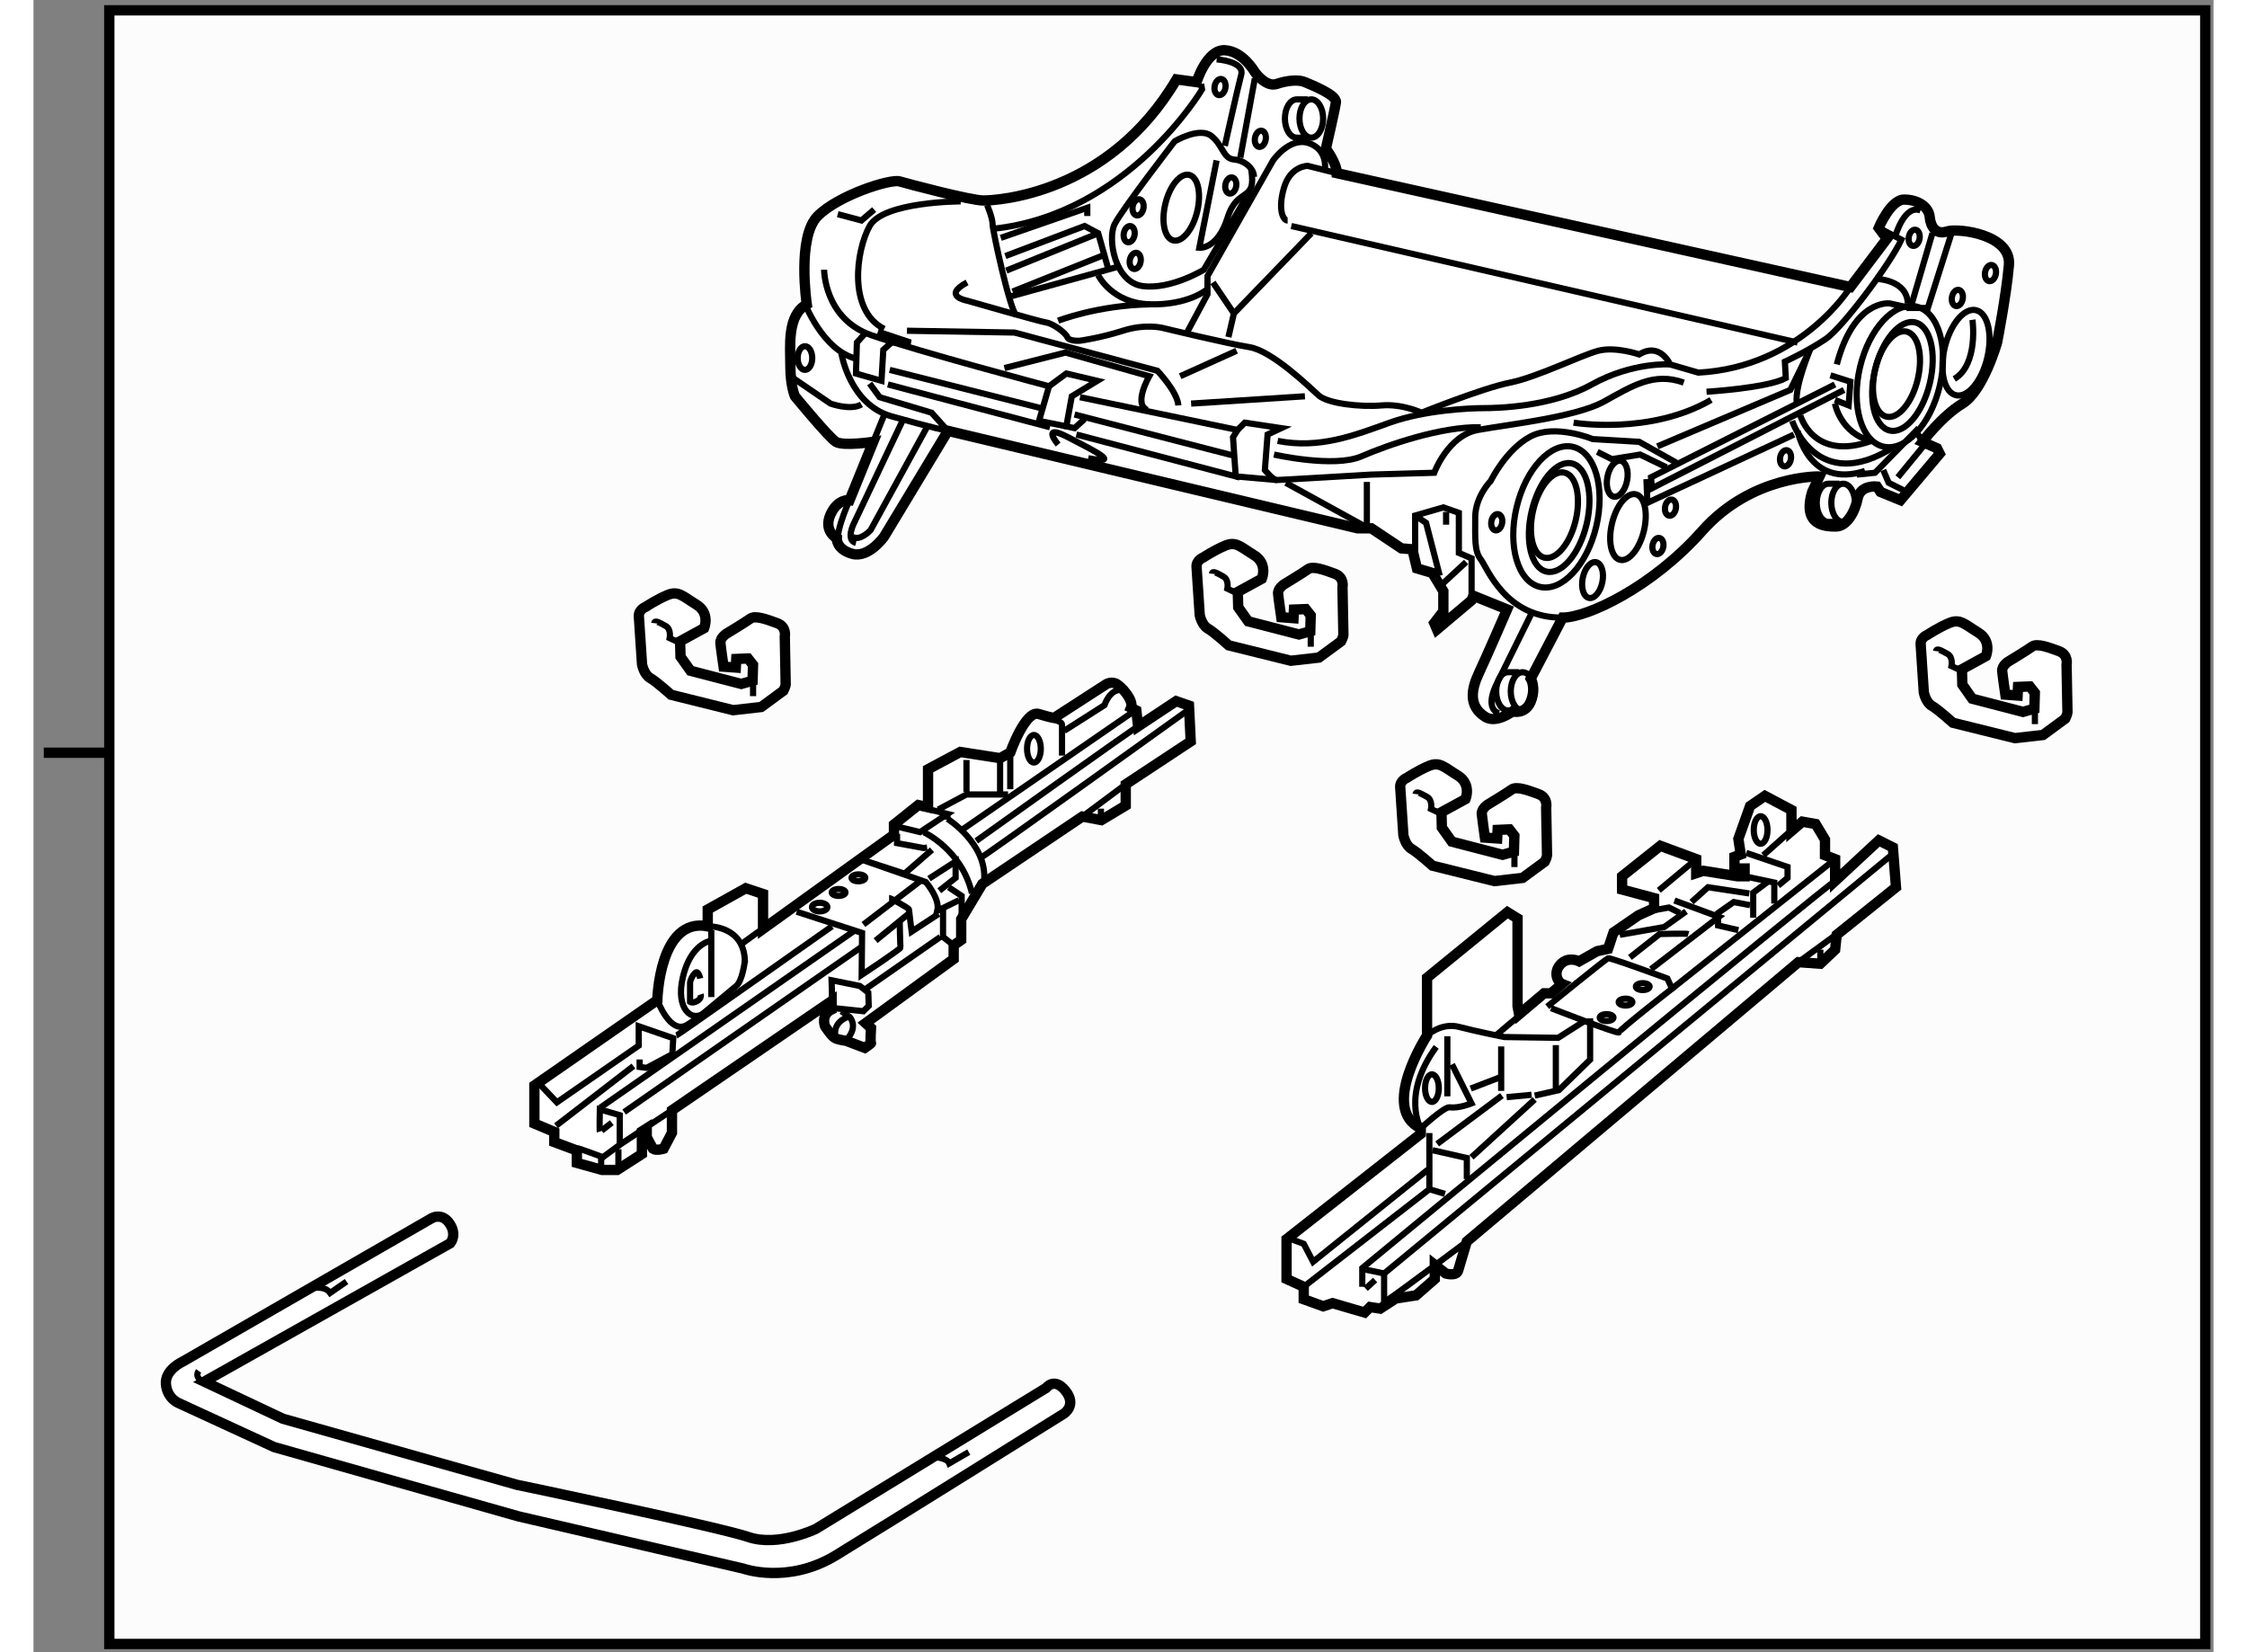 <?xml version="1.0" encoding="utf-8"?>
<!-- Generator: Adobe Illustrator 15.1.0, SVG Export Plug-In . SVG Version: 6.00 Build 0)  -->
<!DOCTYPE svg PUBLIC "-//W3C//DTD SVG 1.1//EN" "http://www.w3.org/Graphics/SVG/1.1/DTD/svg11.dtd">
<svg version="1.1" xmlns="http://www.w3.org/2000/svg" xmlns:xlink="http://www.w3.org/1999/xlink" x="0px" y="0px" width="244.8px"
	 height="180px" viewBox="38.887 96.639 105.57 80.009" enable-background="new 0 0 244.8 180" xml:space="preserve">
	
<rect x="38.887" y="96.639" width="105.57" height="80.009" fill="#808080" stroke="none"/>
	
<g><rect x="42.559" y="97.139" fill="#FCFCFC" stroke="#000000" stroke-width="0.5" width="101.498" height="79.109"></rect><line fill="#FCFCFC" stroke="#000000" stroke-width="0.5" x1="39.387" y1="133.09" x2="42.637" y2="133.09"></line></g><g><path fill="#FFFFFF" stroke="#000000" stroke-width="0.5" d="M70.2,127.694l1.163-0.636c0,0,0.307-0.724-0.373-1.141
				c-0.68-0.416-0.877-0.682-1.404-0.462c-0.527,0.22-1.054,0.573-1.054,0.573s-0.352,0.129-0.329,0.459
				c0.022,0.328,0.154,2.326,0.154,2.326s0.087,0.48,0.394,0.66c0.308,0.174,1.01,0.81,1.01,0.81l3.006,0.747l1.361-0.155
				l1.075-0.788c0,0,0.11-0.22,0.11-0.308c0-0.087-0.043-2.304-0.043-2.304s0.109-0.485-0.373-0.66
				c-0.483-0.174-1.054-0.394-1.295-0.219c-0.242,0.176-1.186,0.746-1.186,0.746s-0.285,0.197-0.264,0.439
				c0.022,0.24,0.154,1.142,0.154,1.142l0.592,0.042l0.022-0.416l0.57-0.023l0.242,0.309l-0.022,0.769l-0.549,0.155l-2.458-0.639
				l-0.483-0.68L70.2,127.694z"></path><path fill="none" stroke="#000000" stroke-width="0.3" d="M70.069,127.718l-0.374-0.177c0,0,0.089-0.438-0.197-0.591
				c-0.284-0.153-0.527-0.308-0.548-0.134"></path><line fill="none" stroke="#000000" stroke-width="0.3" x1="73.734" y1="128.857" x2="73.734" y2="130.35"></line></g><g><path fill="#FFFFFF" stroke="#000000" stroke-width="0.5" d="M97.207,125.301l1.163-0.636c0,0,0.308-0.724-0.374-1.142
				c-0.68-0.417-0.877-0.68-1.403-0.459c-0.527,0.219-1.053,0.568-1.053,0.568s-0.352,0.131-0.33,0.461
				c0.021,0.33,0.153,2.328,0.153,2.328s0.088,0.481,0.396,0.657c0.307,0.176,1.009,0.812,1.009,0.812l3.006,0.746l1.361-0.154
				l1.075-0.788c0,0,0.11-0.22,0.11-0.31c0-0.086-0.044-2.304-0.044-2.304s0.11-0.481-0.373-0.657
				c-0.483-0.176-1.054-0.395-1.296-0.221c-0.24,0.176-1.185,0.748-1.185,0.748s-0.285,0.195-0.263,0.439
				c0.021,0.24,0.153,1.139,0.153,1.139l0.593,0.046l0.021-0.417l0.57-0.022l0.242,0.306l-0.022,0.768l-0.548,0.154l-2.458-0.636
				l-0.483-0.68L97.207,125.301z"></path><path fill="none" stroke="#000000" stroke-width="0.3" d="M97.076,125.324l-0.374-0.178c0,0,0.088-0.436-0.197-0.59
				s-0.527-0.309-0.548-0.133"></path><line fill="none" stroke="#000000" stroke-width="0.3" x1="100.74" y1="126.465" x2="100.74" y2="127.957"></line></g><g><path fill="#FFFFFF" stroke="#000000" stroke-width="0.5" d="M107.07,135.97l1.162-0.634c0,0,0.308-0.726-0.372-1.143
				c-0.681-0.416-0.878-0.682-1.405-0.462c-0.527,0.22-1.054,0.571-1.054,0.571s-0.351,0.131-0.329,0.461
				c0.022,0.328,0.154,2.326,0.154,2.326s0.088,0.48,0.395,0.66c0.307,0.174,1.01,0.81,1.01,0.81l3.005,0.747l1.362-0.154
				l1.075-0.789c0,0,0.109-0.22,0.109-0.308c0-0.087-0.043-2.306-0.043-2.306s0.109-0.482-0.374-0.658
				c-0.483-0.174-1.052-0.394-1.295-0.219c-0.24,0.176-1.184,0.746-1.184,0.746s-0.287,0.197-0.264,0.439
				c0.022,0.24,0.152,1.143,0.152,1.143l0.593,0.041l0.022-0.414l0.571-0.025l0.24,0.309l-0.021,0.769l-0.55,0.153l-2.458-0.637
				l-0.482-0.68L107.07,135.97z"></path><path fill="none" stroke="#000000" stroke-width="0.3" d="M106.938,135.993l-0.374-0.177c0,0,0.088-0.438-0.197-0.591
				c-0.286-0.153-0.527-0.308-0.549-0.134"></path><line fill="none" stroke="#000000" stroke-width="0.3" x1="110.603" y1="137.135" x2="110.603" y2="138.627"></line></g><g><path fill="#FFFFFF" stroke="#000000" stroke-width="0.5" d="M132.273,129.05l1.161-0.637c0,0,0.309-0.725-0.371-1.141
				c-0.682-0.418-0.879-0.682-1.405-0.463c-0.527,0.22-1.054,0.572-1.054,0.572s-0.352,0.133-0.329,0.461s0.153,2.326,0.153,2.326
				s0.088,0.482,0.396,0.657c0.306,0.177,1.009,0.813,1.009,0.813l3.006,0.746l1.36-0.153l1.076-0.791c0,0,0.109-0.22,0.109-0.308
				s-0.044-2.305-0.044-2.305s0.111-0.481-0.374-0.658c-0.481-0.175-1.053-0.395-1.295-0.219c-0.24,0.176-1.184,0.747-1.184,0.747
				s-0.287,0.196-0.264,0.438c0.022,0.241,0.154,1.141,0.154,1.141l0.592,0.044l0.021-0.416l0.572-0.023l0.241,0.308l-0.022,0.77
				l-0.551,0.153l-2.457-0.638l-0.48-0.68L132.273,129.05z"></path><path fill="none" stroke="#000000" stroke-width="0.3" d="M132.142,129.069l-0.373-0.174c0,0,0.088-0.439-0.199-0.594
				c-0.285-0.152-0.526-0.306-0.549-0.131"></path><line fill="none" stroke="#000000" stroke-width="0.3" x1="135.807" y1="130.212" x2="135.807" y2="131.705"></line></g><g><path fill="#FFFFFF" stroke="#000000" stroke-width="0.5" d="M101.473,103.835c0,0,0.529,0.705,0.529,1.189l24.872,5.514
				l1.766-2.337l-0.397-0.528c0,0,0.572-1.369,1.233-1.369c0.664,0,1.192,0.353,1.237,0.839c0.043,0.485,0.307,0.88,0.836,0.704
				c0.53-0.174,3.133,0.133,3,1.633c-0.132,1.498-0.574,3.747-0.574,3.747s-0.661,2.338-1.675,2.956
				c-1.016,0.617-1.94,1.853-1.94,1.853l0.704,0.309l0.132,0.265l-1.896,2.249l-0.97-0.397l-0.176-0.264c0,0-0.795-0.089-0.928,0.573
				c-0.132,0.661-0.528,1.364-1.058,1.364c-0.527,0-1.632-0.044-1.147-1.674l0.354-0.75c0,0-3.264-0.089-5.689,2.647
				c-2.426,2.733-5.558,4.188-6.747,4.188l-1.544,2.954c0,0,0.265,0.441,0,1.102c-0.265,0.664-0.882,0.487-0.882,0.487
				s-0.79,0.603-1.323,0.265c-0.838-0.53-0.663-1.367-0.31-2.117c0.354-0.751,1.368-3.088,1.368-3.088l-1.632-0.66l-0.089,0.22
				l-1.675,1.411l-0.133-0.308l0.442-0.575v-0.969l-0.53-0.883l-0.749-0.222l-0.221-0.925l-0.529-0.044l-1.455-0.97h-0.662
				l-19.845-4.72l-3.088,5.116c0,0-0.749,1.059-1.543,0.839c-0.794-0.222-0.75-0.751-0.75-0.751s-0.661-0.351-0.309-1.146
				c0.353-0.793,0.927-0.705,0.927-0.705l1.146-2.822c0,0-1.455,0.22-1.808,0c-0.353-0.221-1.984-2.206-1.984-2.206
				s-0.221-0.485-0.221-1.454c0-0.971-0.176-2.47,0.794-2.999c0,0-0.485-3.264,0.53-4.278c1.014-1.014,3.528-1.809,3.969-1.674
				c0.441,0.13,3.439,0.924,4.057,0.924c0.617,0,6.043-0.264,9.35-5.864l0.97,0.131c0,0,0.486-1.587,1.368-1.544
				c0.882,0.045,1.455,1.06,1.455,1.06s0.531,0.75,1.059,0.573c0.529-0.177,1.058-0.22,1.366-0.089c0.31,0.134,1.544,0.617,1.5,0.972
				C101.914,101.938,101.473,103.835,101.473,103.835z"></path><path fill="none" stroke="#000000" stroke-width="0.3" d="M94.77,112.699l0.97-1.811v-0.88l3.176-5.601c0,0,0.794-1.146,1.72-0.84
				c0.925,0.311,0.792,1.237,0.792,1.237"></path><path fill="none" stroke="#000000" stroke-width="0.3" d="M102.002,105.024l-1.411-0.354c0,0-0.838,0-1.147,1.059
				c-0.31,1.06-0.044,1.589,0.176,1.589"></path><line fill="none" stroke="#000000" stroke-width="0.3" x1="99.797" y1="107.584" x2="124.316" y2="113.227"></line><path fill="none" stroke="#000000" stroke-width="0.3" d="M126.874,110.538c0,0-2.381,3.882-7.364,4.145l-1.367-0.396
				c0,0-0.485-1.104-1.498-0.485c0,0-1.147-0.396-1.985-0.176s-2.955,1.279-4.278,1.543c-1.322,0.264-4.277,1.456-4.277,1.456
				s-0.926-0.441-1.941-0.353c-1.015,0.088-2.603-0.089-3.043-0.486c-0.44-0.398-2.248-2.16-3.351-2.336
				c-1.103-0.178-4.19-0.928-4.19-0.928s-0.837-0.221-1.94,0.134c-1.103,0.352-2.073,0.482-2.073,0.482s-0.529,0.045-0.618-0.176
				c-0.088-0.219-0.705-0.661-1.014-0.704c-0.309-0.044-3.838-1.059-3.838-1.059s-1.235-0.221,0-0.883"></path><path fill="none" stroke="#000000" stroke-width="0.3" d="M85.067,106.567c0,0,0.265,0.618,0.265,0.928
				c0,0.308,0.837,4.145,1.146,4.41"></path><line fill="none" stroke="#000000" stroke-width="0.3" x1="86.257" y1="110.978" x2="91.374" y2="109.566"></line><path fill="none" stroke="#000000" stroke-width="0.3" d="M90.447,109.965c0,0,0.662,1.366,2.514,1.411
				c1.852,0.043,2.735-0.706,2.735-0.706"></path><polyline fill="none" stroke="#000000" stroke-width="0.3" points="100.768,107.935 97.018,111.817 96.753,112.962 		"></polyline><path fill="none" stroke="#000000" stroke-width="0.3" d="M97.813,105.862l-2.25,3.838c0,0-1.587,0.97-2.955,0.794
				c-1.366-0.178-1.719-2.294-1.366-2.999c0.353-0.706,2.91-4.015,2.91-4.015s1.19-0.705,1.764-0.264
				c0.574,0.441,0.573,1.102,1.103,1.146c0.53,0.044,0.971,0.442,0.971,0.838"></path><path fill="none" stroke="#000000" stroke-width="0.3" d="M96.181,99.513c0,0,1.367,0.088,1.191,0.749
				c-0.177,0.663-0.794,3.441-0.794,3.441"></path><line fill="none" stroke="#000000" stroke-width="0.3" x1="98.033" y1="100.438" x2="97.328" y2="104.275"></line><path fill="none" stroke="#000000" stroke-width="0.3" d="M95.431,100.703l0.044,0.265c0,0-3.572,6.042-10.099,6.748"></path><polyline fill="none" stroke="#000000" stroke-width="0.3" points="85.729,108.157 89.918,106.701 89.918,107.098 		"></polyline><polyline fill="none" stroke="#000000" stroke-width="0.3" points="85.95,109.038 89.786,107.584 90.447,107.935 90.933,109.656 
						"></polyline><line fill="none" stroke="#000000" stroke-width="0.3" x1="90.447" y1="107.935" x2="85.994" y2="109.744"></line><line fill="none" stroke="#000000" stroke-width="0.3" x1="90.712" y1="108.993" x2="86.301" y2="110.758"></line><path fill="none" stroke="#000000" stroke-width="0.3" d="M96.181,104.407l-0.838,4.232c0,0,0.882,0.09,1.367-1.454
				c0.485-1.544,1.412-0.705,1.147-2.337"></path><path fill="none" stroke="#000000" stroke-width="0.3" d="M83.789,106.391c0,0-3.749,0-4.41,1.193
				c-0.662,1.189-1.058,4.1,0.705,4.982"></path><path fill="none" stroke="#000000" stroke-width="0.3" d="M77.174,109.7c0,0,0,2.382,2.293,3.174
				c2.292,0.794,8.599,2.47,8.599,2.47l0.837-0.617l1.5,0.354l-1.235,0.749l-0.265,1.455l0.397,0.088l0.485-0.441"></path><polyline fill="none" stroke="#000000" stroke-width="0.3" points="79.158,112.786 78.761,113.227 78.717,114.727 79.952,115.08 
				80.04,113.58 80.438,113.227 81.363,113.227 79.776,112.698 		"></polyline><path fill="none" stroke="#000000" stroke-width="0.3" d="M81.186,112.655l5.205,0.088l6.923,1.851c0,0,0.971,1.016,1.015,1.678"></path><path fill="none" stroke="#000000" stroke-width="0.3" d="M85.906,114.463l2.955-0.751l4.058,1.146c0,0-0.793,1.369-0.089,1.633"></path><path fill="none" stroke="#000000" stroke-width="0.3" d="M89.565,115.873l7.63,1.587l0.352-0.353l1.764,0.265l-0.661,0.309
				l-0.132,1.721c0,0,0.396,0.483,0.573,0.483c0.176,0,4.585-0.264,4.585-0.264l3.043-0.088c0,0,0.662-1.808,2.117-2.073
				c1.455-0.264,4.719-0.617,6.086-1.365c1.366-0.751,2.425-1.456,3.881-0.927"></path><path fill="none" stroke="#000000" stroke-width="0.3" d="M118.143,114.286c0,0-1.809-0.132-3.793,0.97
				c-1.983,1.104-4.63,1.147-5.247,1.147c-0.618,0-2.823,0.088-4.542,0.704c-1.719,0.618-3.396,1.28-5.424,0.883"></path><line fill="none" stroke="#000000" stroke-width="0.3" x1="94.946" y1="116.183" x2="100.458" y2="115.829"></line><line fill="none" stroke="#000000" stroke-width="0.3" x1="94.417" y1="114.858" x2="97.151" y2="113.624"></line><path fill="none" stroke="#000000" stroke-width="0.3" d="M76.204,111.243c0,0,0.88,2.382,2.557,2.778"></path><path fill="none" stroke="#000000" stroke-width="0.3" d="M75.674,114.947l1.808,1.235c0,0,0.97,0.353,1.499,0.044"></path><line fill="none" stroke="#000000" stroke-width="0.3" x1="80.128" y1="116.624" x2="79.554" y2="118.035"></line><path fill="none" stroke="#000000" stroke-width="0.3" d="M78.408,120.857c0,0-0.969,2.074-0.396,2.337"></path><path fill="none" stroke="#000000" stroke-width="0.3" d="M81.01,116.931l-2.382,5.027c0,0-0.44,0.84,0.089,0.973"></path><path fill="none" stroke="#000000" stroke-width="0.3" d="M82.201,117.241l-2.778,5.072c0,0-0.531,0.572-0.883,0.308"></path><path fill="none" stroke="#000000" stroke-width="0.3" d="M78.012,113.757c0,0,0.397,2.469,2.426,3.043
				c2.029,0.572,2.733,0.705,2.733,0.705l-0.793-0.881l-2.514-0.751l-0.485-0.662"></path><line fill="none" stroke="#000000" stroke-width="0.3" x1="80.261" y1="115.256" x2="88.111" y2="117.329"></line><polyline fill="none" stroke="#000000" stroke-width="0.3" points="88.066,115.344 87.581,117.02 88.903,117.284 		"></polyline><path fill="none" stroke="#000000" stroke-width="0.3" d="M88.507,118.167c0,0-0.883-1.06,0.484-0.353
				c1.368,0.706,2.603,1.321,0.971,1.014"></path><line fill="none" stroke="#000000" stroke-width="0.3" x1="80.35" y1="114.551" x2="87.669" y2="116.403"></line><line fill="none" stroke="#000000" stroke-width="0.3" x1="89.301" y1="116.712" x2="96.975" y2="118.696"></line><polyline fill="none" stroke="#000000" stroke-width="0.3" points="97.196,117.46 96.975,117.814 97.107,119.709 89.389,117.681 
						"></polyline><polyline fill="none" stroke="#000000" stroke-width="0.3" points="105.795,123.854 105.795,121.605 107.162,121.21 
				107.912,121.474 107.912,123.415 108.529,123.679 108.528,125.708 		"></polyline><polyline fill="none" stroke="#000000" stroke-width="0.3" points="105.795,121.605 106.324,121.958 106.986,124.519 		"></polyline><line fill="none" stroke="#000000" stroke-width="0.3" x1="107.294" y1="121.43" x2="107.294" y2="122.046"></line><line fill="none" stroke="#000000" stroke-width="0.3" x1="107.118" y1="124.914" x2="108.265" y2="123.854"></line><polyline fill="none" stroke="#000000" stroke-width="0.3" points="99.533,120.02 103.457,122.18 103.457,119.976 		"></polyline><line fill="none" stroke="#000000" stroke-width="0.3" x1="97.107" y1="119.709" x2="99.092" y2="119.885"></line><path fill="none" stroke="#000000" stroke-width="0.3" d="M98.958,118.651c0,0,2.911,0.661,4.233,0.088
				c1.324-0.572,3.882-1.455,5.779-1.411"></path><path fill="none" stroke="#000000" stroke-width="0.3" d="M119.906,115.609c0,0,2.956-0.178,3.838-0.662l-0.044-0.794
				c0,0,1.146-0.53,1.985-1.104c0.836-0.572,3.129-3.659,3.658-4.805l-1.102-0.572"></path><path fill="none" stroke="#000000" stroke-width="0.3" d="M129.079,107.979c0,0,0.439-1.456,1.191-1.147"></path><polyline fill="none" stroke="#000000" stroke-width="0.3" points="130.844,107.934 129.785,111.552 130.622,111.552 
				131.769,107.934 		"></polyline><path fill="none" stroke="#000000" stroke-width="0.3" d="M128.065,110.14c0,0,1.543,0,1.587,1.191"></path><polyline fill="none" stroke="#000000" stroke-width="0.3" points="126.124,115.255 117.217,119.753 117.261,120.284 
				126.565,115.521 		"></polyline><polyline fill="none" stroke="#000000" stroke-width="0.3" points="116.996,119.841 117.04,120.988 124.14,117.681 		"></polyline><path fill="none" stroke="#000000" stroke-width="0.3" d="M124.052,117.02c0,0,1.19,3.616,4.895,1.279"></path><path fill="none" stroke="#000000" stroke-width="0.3" d="M124.448,116.756c0,0,0.617,2.25,3.441,1.234"></path><path fill="none" stroke="#000000" stroke-width="0.3" d="M124.316,117.504c0,0,0.528,2.823,3.264,1.941"></path><polyline fill="none" stroke="#000000" stroke-width="0.3" points="130.359,118.035 130.05,117.504 128.065,119.533 
				127.183,119.621 		"></polyline><polyline fill="none" stroke="#000000" stroke-width="0.3" points="128.463,119.401 128.727,120.02 129.432,120.372 		"></polyline><line fill="none" stroke="#000000" stroke-width="0.3" x1="130.578" y1="118.034" x2="129.168" y2="119.753"></line><path fill="none" stroke="#000000" stroke-width="0.3" d="M113.468,117.107c0,0,3.704,0.618,6.659-1.102"></path><path fill="none" stroke="#000000" stroke-width="0.3" d="M118.451,119.049l-1.807-1.015l-2.25-0.132c0,0-1.81-0.749-2.999-0.133
				c-1.19,0.617-1.94,2.16-1.94,2.16s-0.751,0.751-0.751,1.765c0,1.015-0.044,1.633,0.266,2.028c0.309,0.396,1.192,2.867,3.97,2.823"></path><path fill="none" stroke="#000000" stroke-width="0.3" d="M117.524,118.255l6.439-2.734l0.97-1.984c0,0-0.75,1.763-0.661,2.603"></path><polyline fill="none" stroke="#000000" stroke-width="0.3" points="114.615,118.521 115.319,118.873 116.688,118.651 
				117.966,119.269 		"></polyline><path fill="none" stroke="#000000" stroke-width="0.3" d="M111.396,126.412l-1.633,3.309c0,0-0.661,1.191,0.088,1.456"></path><ellipse fill="none" stroke="#000000" stroke-width="0.3" cx="76.246" cy="113.978" rx="0.353" ry="0.573"></ellipse><ellipse transform="matrix(0.972 0.235 -0.235 0.972 27.729 -19.215)" fill="none" stroke="#000000" stroke-width="0.3" cx="94.46" cy="106.7" rx="0.793" ry="1.632"></ellipse><ellipse transform="matrix(0.972 0.235 -0.235 0.972 31.91 -23.848)" fill="none" stroke="#000000" stroke-width="0.3" cx="116.145" cy="122.136" rx="0.793" ry="1.632"></ellipse><ellipse transform="matrix(0.985 0.175 -0.175 0.985 20.128 -14.529)" fill="none" stroke="#000000" stroke-width="0.3" cx="92.299" cy="106.657" rx="0.265" ry="0.396"></ellipse><ellipse transform="matrix(0.985 0.174 -0.174 0.985 22.835 -17.212)" fill="none" stroke="#000000" stroke-width="0.3" cx="109.764" cy="121.87" rx="0.264" ry="0.398"></ellipse><ellipse transform="matrix(0.985 0.172 -0.172 0.985 22.645 -18.533)" fill="none" stroke="#000000" stroke-width="0.3" cx="118.143" cy="121.253" rx="0.264" ry="0.396"></ellipse><ellipse transform="matrix(0.985 0.174 -0.174 0.985 23.152 -18.55)" fill="none" stroke="#000000" stroke-width="0.3" cx="117.569" cy="123.018" rx="0.264" ry="0.396"></ellipse><ellipse transform="matrix(0.985 0.175 -0.175 0.985 22.769 -19.846)" fill="none" stroke="#000000" stroke-width="0.3" cx="123.611" cy="118.828" rx="0.264" ry="0.396"></ellipse><ellipse transform="matrix(0.985 0.173 -0.173 0.985 21.212 -21.173)" fill="none" stroke="#000000" stroke-width="0.3" cx="132.034" cy="111.065" rx="0.265" ry="0.397"></ellipse><path fill="none" stroke="#000000" stroke-width="0.3" d="M130.222,108.202c-0.037,0.215-0.185,0.371-0.33,0.342
				c-0.144-0.022-0.229-0.22-0.191-0.434c0.039-0.218,0.187-0.372,0.33-0.345C130.175,107.79,130.26,107.985,130.222,108.202z"></path><ellipse transform="matrix(0.985 0.175 -0.175 0.985 21.302 -21.699)" fill="none" stroke="#000000" stroke-width="0.3" cx="133.578" cy="109.833" rx="0.265" ry="0.396"></ellipse><path fill="none" stroke="#000000" stroke-width="0.3" d="M92.207,108.025c-0.038,0.216-0.185,0.37-0.329,0.344
				c-0.144-0.022-0.229-0.22-0.191-0.437c0.038-0.215,0.186-0.37,0.329-0.345C92.159,107.614,92.245,107.811,92.207,108.025z"></path><ellipse transform="matrix(0.985 0.173 -0.173 0.985 20.365 -14.335)" fill="none" stroke="#000000" stroke-width="0.3" cx="92.167" cy="109.303" rx="0.265" ry="0.396"></ellipse><ellipse transform="matrix(0.985 0.172 -0.172 0.985 19.555 -15.065)" fill="none" stroke="#000000" stroke-width="0.3" cx="96.929" cy="105.598" rx="0.265" ry="0.396"></ellipse><ellipse transform="matrix(0.985 0.175 -0.175 0.985 19.169 -15.315)" fill="none" stroke="#000000" stroke-width="0.3" cx="96.268" cy="100.835" rx="0.265" ry="0.395"></ellipse><ellipse transform="matrix(0.985 0.172 -0.172 0.985 19.209 -15.353)" fill="none" stroke="#000000" stroke-width="0.3" cx="98.341" cy="103.349" rx="0.264" ry="0.396"></ellipse><polyline fill="none" stroke="#000000" stroke-width="0.3" points="77.833,107.01 78.98,107.317 79.598,106.788 		"></polyline><path fill="none" stroke="#000000" stroke-width="0.3" d="M88.506,112.17c0,0,1.899-0.75,4.455-0.794"></path><line fill="none" stroke="#000000" stroke-width="0.3" x1="96.002" y1="110.316" x2="97.018" y2="111.817"></line><ellipse fill="none" stroke="#000000" stroke-width="0.3" cx="100.766" cy="102.378" rx="0.573" ry="0.927"></ellipse><path fill="none" stroke="#000000" stroke-width="0.3" d="M100.59,101.453h-0.529c-0.316,0-0.573,0.415-0.573,0.925
				c0,0.512,0.256,0.927,0.573,0.927h0.485"></path><ellipse fill="none" stroke="#000000" stroke-width="0.3" cx="110.999" cy="130.118" rx="0.574" ry="0.926"></ellipse><path fill="none" stroke="#000000" stroke-width="0.3" d="M110.821,129.191h-0.528c-0.316,0-0.574,0.414-0.574,0.927
				c0,0.511,0.258,0.926,0.574,0.926h0.484"></path><ellipse fill="none" stroke="#000000" stroke-width="0.3" cx="126.521" cy="120.989" rx="0.573" ry="0.925"></ellipse><path fill="none" stroke="#000000" stroke-width="0.3" d="M126.344,120.063h-0.527c-0.317,0-0.575,0.414-0.575,0.926
				s0.258,0.925,0.575,0.925h0.484"></path><ellipse transform="matrix(0.973 0.23 -0.23 0.973 31.045 -22.646)" fill="none" stroke="#000000" stroke-width="0.3" cx="112.511" cy="121.638" rx="1.058" ry="2.116"></ellipse><ellipse transform="matrix(0.973 0.23 -0.23 0.973 29.902 -26.639)" fill="none" stroke="#000000" stroke-width="0.3" cx="129.093" cy="114.803" rx="1.058" ry="2.117"></ellipse><ellipse transform="matrix(0.973 0.23 -0.23 0.973 29.719 -27.428)" fill="none" stroke="#000000" stroke-width="0.3" cx="132.49" cy="113.745" rx="1.059" ry="2.116"></ellipse><path fill="none" stroke="#000000" stroke-width="0.3" d="M114.101,122.013c-0.344,1.446-1.216,2.477-1.951,2.304
				c-0.734-0.174-1.053-1.486-0.71-2.933c0.34-1.446,1.214-2.477,1.949-2.302C114.121,119.256,114.441,120.567,114.101,122.013z"></path><ellipse transform="matrix(0.973 0.23 -0.23 0.973 29.92 -26.696)" fill="none" stroke="#000000" stroke-width="0.3" cx="129.395" cy="114.907" rx="1.366" ry="2.69"></ellipse><ellipse transform="matrix(0.973 0.23 -0.23 0.973 30.982 -22.641)" fill="none" stroke="#000000" stroke-width="0.3" cx="112.683" cy="121.678" rx="1.984" ry="3.484"></ellipse><ellipse transform="matrix(0.973 0.23 -0.23 0.973 29.874 -26.65)" fill="none" stroke="#000000" stroke-width="0.3" cx="129.309" cy="114.886" rx="1.984" ry="3.485"></ellipse><ellipse transform="matrix(0.982 0.192 -0.192 0.982 25.974 -19.597)" fill="none" stroke="#000000" stroke-width="0.3" cx="114.395" cy="124.605" rx="0.485" ry="0.881"></ellipse><ellipse transform="matrix(0.982 0.191 -0.191 0.982 25.046 -19.879)" fill="none" stroke="#000000" stroke-width="0.3" cx="115.496" cy="119.797" rx="0.485" ry="0.883"></ellipse><path fill="none" stroke="#000000" stroke-width="0.3" d="M129.785,111.552l-1.015-0.221c0,0-1.72-0.222-2.557,2.954"></path><path fill="none" stroke="#000000" stroke-width="0.3" d="M126.124,116.183c0,0,0.265,1.454,1.766,1.808"></path><path fill="none" stroke="#000000" stroke-width="0.3" d="M132.783,112.125c0,0,0.309,2.161-0.881,2.866"></path><polyline fill="none" stroke="#000000" stroke-width="0.3" points="125.904,114.814 126.874,115.123 126.786,116.271 
				126.124,116.006 		"></polyline></g>



	
<g><path fill="#FFFFFF" stroke="#000000" stroke-width="0.5" d="M58.19,155.621l-12.066,6.949c0,0-0.884,0.395-0.823,1.097
				c0.062,0.7,0.61,0.914,0.61,0.914l4.631,2.134l11.822,3.352l10.877,2.527c0,0,2.163,0.791,4.51-0.64
				c2.347-1.432,11.028-6.855,11.028-6.855s0.642-0.396,0.093-1.098c-0.549-0.7-0.945-0.151-0.945-0.151l-11.151,6.825
				c0,0-1.827,0.885-3.261,0.396c-1.432-0.488-11.212-2.529-11.212-2.529l-11.334-3.199l-3.809-1.797l11.914-6.706
				c0,0,0.335-0.395-0.031-0.942C58.677,155.349,58.19,155.621,58.19,155.621z"></path><path fill="none" stroke="#000000" stroke-width="0.3" d="M47.069,163.546c0,0-0.396-0.214-0.184-0.52"></path><path fill="none" stroke="#000000" stroke-width="0.3" d="M82.443,167.202c0,0,0.672,0,0.792,0.303l0.945-0.548"></path><path fill="none" stroke="#000000" stroke-width="0.3" d="M52.278,159.036c0,0,0.702-0.184,0.976,0.213l0.793-0.551"></path></g>



	
<g><path fill="#FFFFFF" stroke="#000000" stroke-width="0.5" d="M110.754,145.359v-4.244l-0.491-0.303l-3.892,3.174v2.797
				c0,0-2.306,3.551-0.303,4.496v0.265l-6.5,5.102v1.928l0.832,0.378v0.604l0.944,0.34l0.453-0.151l1.55,0.453l0.265-0.264
				l0.491,0.075l0.756-0.491l0.982-0.151l0.906-0.793v-0.681l0.529,0.416c0,0,0.528,0.151,0.604-0.151l0.416-1.398l16.06-13.528
				l1.059,0.076l0.718-0.681l0.075-0.718l2.872-2.305l-0.151-1.928l-0.68-0.34l-2.116,1.965v-1.058l-0.491-0.189v-0.756l-0.453-0.755
				l-0.643-0.114l-0.529,0.454v-1.021l-1.285-0.681l-0.718,0.492l-0.566,1.587l0.113,0.756l-0.303,0.113v0.566h0.491v0.378h-0.34
				l-1.663-0.265l-0.34,0.113v-0.68l-1.738-0.643l-1.852,1.474v0.643l1.55,0.416v0.491l-0.756,0.34l-1.209,0.831l-0.265,0.794
				l-0.529,0.113l-0.869,0.491c0,0-0.529-0.264-0.907,0.151s-0.112,0.869,0.076,0.944l-0.529,0.453h-0.34l-1.209,1.021
				L110.754,145.359z"></path><path fill="none" stroke="#000000" stroke-width="0.3" d="M126.134,139.301c-0.038-0.113-22.899,18.743-22.899,18.743v0.907"></path><polyline fill="none" stroke="#000000" stroke-width="0.3" points="103.386,158.119 104.292,158.309 104.292,159.857 		"></polyline><path fill="none" stroke="#000000" stroke-width="0.3" d="M104.443,159.593c0.227-0.113,3.854-2.834,3.854-2.834"></path><line fill="none" stroke="#000000" stroke-width="0.3" x1="124.357" y1="143.23" x2="126.322" y2="141.795"></line><line fill="none" stroke="#000000" stroke-width="0.3" x1="125.416" y1="143.307" x2="125.416" y2="142.626"></line><line fill="none" stroke="#000000" stroke-width="0.3" x1="128.893" y1="138.017" x2="104.292" y2="158.309"></line><polyline fill="none" stroke="#000000" stroke-width="0.3" points="106.484,151.507 106.484,154.228 107.24,154.454 		"></polyline><polyline fill="none" stroke="#000000" stroke-width="0.3" points="106.635,152.338 108.298,152.716 108.298,153.736 		"></polyline><polyline fill="none" stroke="#000000" stroke-width="0.3" points="99.683,156.607 100.4,156.872 100.854,157.741 
				106.408,153.282 		"></polyline><line fill="none" stroke="#000000" stroke-width="0.3" x1="100.4" y1="158.951" x2="106.484" y2="154.228"></line><line fill="none" stroke="#000000" stroke-width="0.3" x1="108.524" y1="152.678" x2="111.585" y2="149.882"></line><line fill="none" stroke="#000000" stroke-width="0.3" x1="106.862" y1="152.035" x2="109.998" y2="149.692"></line><path fill="none" stroke="#000000" stroke-width="0.3" d="M106.371,146.783c0,0,0.68-0.643,1.549-0.416s2.191,0.491,2.191,0.491
				l2.607,0.038l1.247-0.794h0.303v1.852l-1.512,1.474l-1.172,0.265"></path><line fill="none" stroke="#000000" stroke-width="0.3" x1="110.225" y1="149.769" x2="111.435" y2="149.655"></line><line fill="none" stroke="#000000" stroke-width="0.3" x1="109.961" y1="149.466" x2="109.961" y2="147.313"></line><line fill="none" stroke="#000000" stroke-width="0.3" x1="109.961" y1="148.786" x2="108.486" y2="149.353"></line><path fill="none" stroke="#000000" stroke-width="0.3" d="M107.58,148.182l0.944,1.889c0,0-0.619,0.253-1.058,0.189
				c-0.265-0.038-1.398,1.02-1.398,1.02s-0.96-1.614,0.749-3.947"></path><line fill="none" stroke="#000000" stroke-width="0.3" x1="107.354" y1="149.73" x2="107.354" y2="146.82"></line><path fill="none" stroke="#000000" stroke-width="0.3" d="M112.379,145.46c0,0,3.287,1.285,3.287,1.172s2.57-2.116,2.57-2.116
				l-0.227-0.491c0,0-2.759-1.021-2.872-0.982s-2.947,2.343-2.947,2.343"></path><polyline fill="none" stroke="#000000" stroke-width="0.3" points="121.826,137.94 123.829,138.621 123.829,139.149 
				123.375,139.527 		"></polyline><line fill="none" stroke="#000000" stroke-width="0.3" x1="126.134" y1="138.243" x2="118.236" y2="144.516"></line><line fill="none" stroke="#000000" stroke-width="0.3" x1="119.407" y1="138.243" x2="117.594" y2="139.755"></line><polyline fill="none" stroke="#000000" stroke-width="0.3" points="118.35,140.246 120.503,141.039 117.216,143.571 		"></polyline><polyline fill="none" stroke="#000000" stroke-width="0.3" points="119.181,140.321 119.975,139.604 121.977,139.905 		"></polyline><polyline fill="none" stroke="#000000" stroke-width="0.3" points="121.75,139.074 123.187,139.377 123.187,140.396 		"></polyline><polyline fill="none" stroke="#000000" stroke-width="0.3" points="122.922,139.301 122.166,139.868 122.166,141.077 		"></polyline><polyline fill="none" stroke="#000000" stroke-width="0.3" points="122.015,140.473 121.222,140.321 120.466,140.851 
				120.466,141.455 121.448,141.682 		"></polyline><polyline fill="none" stroke="#000000" stroke-width="0.3" points="115.704,141.908 117.858,141.53 118.916,140.774 		"></polyline><polyline fill="none" stroke="#000000" stroke-width="0.3" points="116.8,140.813 118.085,140.586 118.614,140.851 		"></polyline><path fill="none" stroke="#000000" stroke-width="0.3" d="M119.029,141.87c-0.113-0.037-1.397,0-1.397,0l-1.437,1.134"></path><line fill="none" stroke="#000000" stroke-width="0.3" x1="124.396" y1="136.505" x2="122.657" y2="138.054"></line><ellipse fill="none" stroke="#000000" stroke-width="0.3" cx="115.067" cy="145.916" rx="0.334" ry="0.167"></ellipse><ellipse fill="none" stroke="#000000" stroke-width="0.3" cx="115.983" cy="145.166" rx="0.334" ry="0.167"></ellipse><ellipse fill="none" stroke="#000000" stroke-width="0.3" cx="116.817" cy="144.416" rx="0.334" ry="0.167"></ellipse><ellipse fill="none" stroke="#000000" stroke-width="0.3" cx="106.608" cy="149.332" rx="0.333" ry="0.667"></ellipse><ellipse fill="none" stroke="#000000" stroke-width="0.3" cx="122.525" cy="136.832" rx="0.333" ry="0.667"></ellipse><line fill="none" stroke="#000000" stroke-width="0.3" x1="103.4" y1="159.041" x2="103.858" y2="158.624"></line><line fill="none" stroke="#000000" stroke-width="0.3" x1="112.608" y1="147.249" x2="112.608" y2="149.374"></line><path fill="none" stroke="#000000" stroke-width="0.3" d="M110.951,145.765c-0.076,0-1.242,1.014-1.242,1.014"></path></g>



	
<g><path fill="#FFFFFF" stroke="#000000" stroke-width="0.5" d="M92.036,130.914l0.257,0.129l0.086,0.771l1.842-1.222l0.621,0.215
				l0.085,1.734l-3.147,2.077v1.028l-1.179,0.707l-0.921-0.172l-4.841,3.256l-1.027,1.714v1.007l-0.364,0.257v0.664l-4.263,3.105
				l0.258,0.235c0,0-0.043,0.729,0,0.729s-0.3,0.235-0.3,0.235l-0.899-0.343c0,0-0.365-0.044-0.536-0.129s-0.492-0.578-0.492-0.578
				s-0.214-0.557,0.321-0.813v-0.407l-7.731,5.291v1.092l-0.407,0.771c0,0-0.363,0.107-0.514,0l-0.3-0.557v-0.429l-0.235,0.149v1.093
				l-1.2,0.771h-0.728l-1.221-0.342v-0.601l-1.093-0.406v-0.493l-0.964-0.406v-1.842l5.954-4.134c0,0,0.085-4.025,2.441-3.576v-0.814
				l1.842-1.027l0.836,0.278v1.691l6.34-4.563v-0.492l1.178-0.942l0.472,0.106v-1.842l1.563-0.835l1.928,0.3l0.492-0.278
				c0,0,0.729-2.056,1.371-1.863s0.749,0.192,0.749,0.192l2.484-1.606c0,0,0.236-0.172,0.493-0.064S92.187,130.55,92.036,130.914z"></path><path fill="none" stroke="#000000" stroke-width="0.3" d="M92.379,131.814c-0.022-0.043-7.839,5.547-7.839,5.547"></path><line fill="none" stroke="#000000" stroke-width="0.3" x1="91.779" y1="134.619" x2="89.68" y2="136.183"></line><line fill="none" stroke="#000000" stroke-width="0.3" x1="90.579" y1="136.269" x2="90.579" y2="135.798"></line><polyline fill="none" stroke="#000000" stroke-width="0.3" points="82.933,140.596 82.933,142.01 83.447,142.416 		"></polyline><path fill="none" stroke="#000000" stroke-width="0.3" d="M77.536,145.114c0.042-0.063,0-1.006,0-1.006l1.37,0.278l0.407,0.321
				l0.021,0.643l-0.257,0.257l-1.436-0.15"></path><path fill="none" stroke="#000000" stroke-width="0.3" d="M78.007,145.607l0.407,0.278c0,0,0.406,0.429-0.086,1.028"></path><path fill="none" stroke="#000000" stroke-width="0.3" d="M78.328,145.886c0,0-0.664,0.192-0.621,0.835"></path><path fill="none" stroke="#000000" stroke-width="0.3" d="M66.313,151.434c-0.021-0.064,0-1.071,0-1.071l0.964,0.278v1.436
				l2.655-1.757"></path><line fill="none" stroke="#000000" stroke-width="0.3" x1="66.334" y1="150.277" x2="78.67" y2="141.688"></line><path fill="none" stroke="#000000" stroke-width="0.3" d="M75.843,140.789l3.17,1.028l-0.02,2.033c0,0,1.904-1.262,1.883-1.326
				s-0.041-1.244-0.041-1.244"></path><line fill="none" stroke="#000000" stroke-width="0.3" x1="82.804" y1="142.01" x2="79.205" y2="144.516"></line><path fill="none" stroke="#000000" stroke-width="0.3" d="M74.365,141.518c-0.064,0-1.22,0.855-1.22,0.855"></path><path fill="none" stroke="#000000" stroke-width="0.3" d="M71.539,141.496c0,0,1.818-0.064,1.798,1.777"></path><line fill="none" stroke="#000000" stroke-width="0.3" x1="71.71" y1="141.688" x2="71.71" y2="144.923"></line><path fill="none" stroke="#000000" stroke-width="0.3" d="M69.098,145.072c0,0,0.621,1.693,1.435,1.2s1.734-1.285,1.734-1.285"></path><polyline fill="none" stroke="#000000" stroke-width="0.3" points="63.379,149.12 64.235,150.02 68.197,147.273 68.197,146.336 
				69.868,146.914 69.825,147.686 68.583,148.35 68.24,148.307 68.24,147.942 		"></polyline><line fill="none" stroke="#000000" stroke-width="0.3" x1="67.94" y1="148.264" x2="64.192" y2="151.155"></line><line fill="none" stroke="#000000" stroke-width="0.3" x1="67.49" y1="150.491" x2="79.034" y2="142.46"></line><path fill="none" stroke="#000000" stroke-width="0.3" d="M65.242,152.247c0.063,0,1.221,0.429,1.221,0.429l0.813-0.6"></path><line fill="none" stroke="#000000" stroke-width="0.3" x1="67.212" y1="152.29" x2="67.212" y2="153.296"></line><line fill="none" stroke="#000000" stroke-width="0.3" x1="66.377" y1="152.697" x2="66.377" y2="153.211"></line><line fill="none" stroke="#000000" stroke-width="0.3" x1="66.398" y1="151.391" x2="66.891" y2="151.005"></line><path fill="none" stroke="#000000" stroke-width="0.3" d="M71.175,144.022c0,0-0.085-0.406-0.235-0.278s-0.257,0.406-0.257,0.471
				s0,0.942,0,0.942s0.107,0.085,0.343-0.043s0.171-0.321,0.171-0.321"></path><path fill="none" stroke="#000000" stroke-width="0.3" d="M73.338,143.145c0,0-0.108,1.03-0.45,1.265c0,0-1.007,0.835-1.542,1.284
				s-1.393-0.149-1.007-1.756s1.328-1.734,1.328-1.734"></path><path fill="none" stroke="#000000" stroke-width="0.3" d="M70.019,146.785c0.064-0.021,7.538-5.29,7.538-5.29"></path><path fill="none" stroke="#000000" stroke-width="0.3" d="M94.713,131.086c0,0-9.959,7.154-9.959,7.09"></path><polyline fill="none" stroke="#000000" stroke-width="0.3" points="80.749,136.676 81.82,136.934 83.147,136.055 81.777,135.713 
						"></polyline><line fill="none" stroke="#000000" stroke-width="0.3" x1="83.147" y1="136.055" x2="83.147" y2="136.333"></line><polyline fill="none" stroke="#000000" stroke-width="0.3" points="80.706,137.019 80.706,137.469 81.991,137.704 82.163,137.683 
						"></polyline><path fill="none" stroke="#000000" stroke-width="0.3" d="M82.001,136.94c0,0,1.833,0.833,2.333,2.958"></path><path fill="none" stroke="#000000" stroke-width="0.3" d="M83.147,136.291c0,0,1.907,1.199,1.778,2.955"></path><line fill="none" stroke="#000000" stroke-width="0.3" x1="83.876" y1="136.805" x2="92.293" y2="131.001"></line><path fill="none" stroke="#000000" stroke-width="0.3" d="M88.138,131.45c0,0,0.557,0.106,0.557,0.278s0,1.5,0,1.5"></path><path fill="none" stroke="#000000" stroke-width="0.3" d="M86.188,133.078c0,0,0,0.279,0,0.429s0,1.349,0,1.349"></path><polyline fill="none" stroke="#000000" stroke-width="0.3" points="82.698,135.841 84.068,135.112 86.082,135.112 		"></polyline><line fill="none" stroke="#000000" stroke-width="0.3" x1="84.068" y1="134.984" x2="84.068" y2="133.442"></line><line fill="none" stroke="#000000" stroke-width="0.3" x1="85.696" y1="133.356" x2="85.696" y2="135.027"></line><path fill="none" stroke="#000000" stroke-width="0.3" d="M88.802,132.027l1.949-1.242c0,0,0.257-0.813,0.856-0.728"></path><line fill="none" stroke="#000000" stroke-width="0.3" x1="79.079" y1="141.409" x2="81.82" y2="139.311"></line><path fill="none" stroke="#000000" stroke-width="0.3" d="M80.321,140.124c0.063,0,0.963,0.492,0.963,0.557
				s0.129,1.071,0.129,1.071l1.307-0.857"></path><ellipse fill="none" stroke="#000000" stroke-width="0.3" cx="87.334" cy="132.898" rx="0.333" ry="0.667"></ellipse><ellipse fill="none" stroke="#000000" stroke-width="0.3" cx="76.959" cy="140.565" rx="0.375" ry="0.208"></ellipse><ellipse fill="none" stroke="#000000" stroke-width="0.3" cx="77.876" cy="139.856" rx="0.334" ry="0.167"></ellipse><ellipse fill="none" stroke="#000000" stroke-width="0.3" cx="78.834" cy="139.148" rx="0.334" ry="0.167"></ellipse><polyline fill="none" stroke="#000000" stroke-width="0.3" points="82.251,139.19 83.542,138.356 83.542,139.148 82.751,139.773 
						"></polyline><polyline fill="none" stroke="#000000" stroke-width="0.3" points="83.209,139.606 83.834,140.023 83.834,141.152 		"></polyline><path fill="none" stroke="#000000" stroke-width="0.3" d="M83.709,140.231l-1.054,0.514c0.149-0.578-0.557-1.393-0.557-1.393
				l-3.127-1.092l2.099,0.686l1.328-1.157"></path><line fill="none" stroke="#000000" stroke-width="0.3" x1="79.667" y1="142.19" x2="81.251" y2="140.898"></line></g>


</svg>